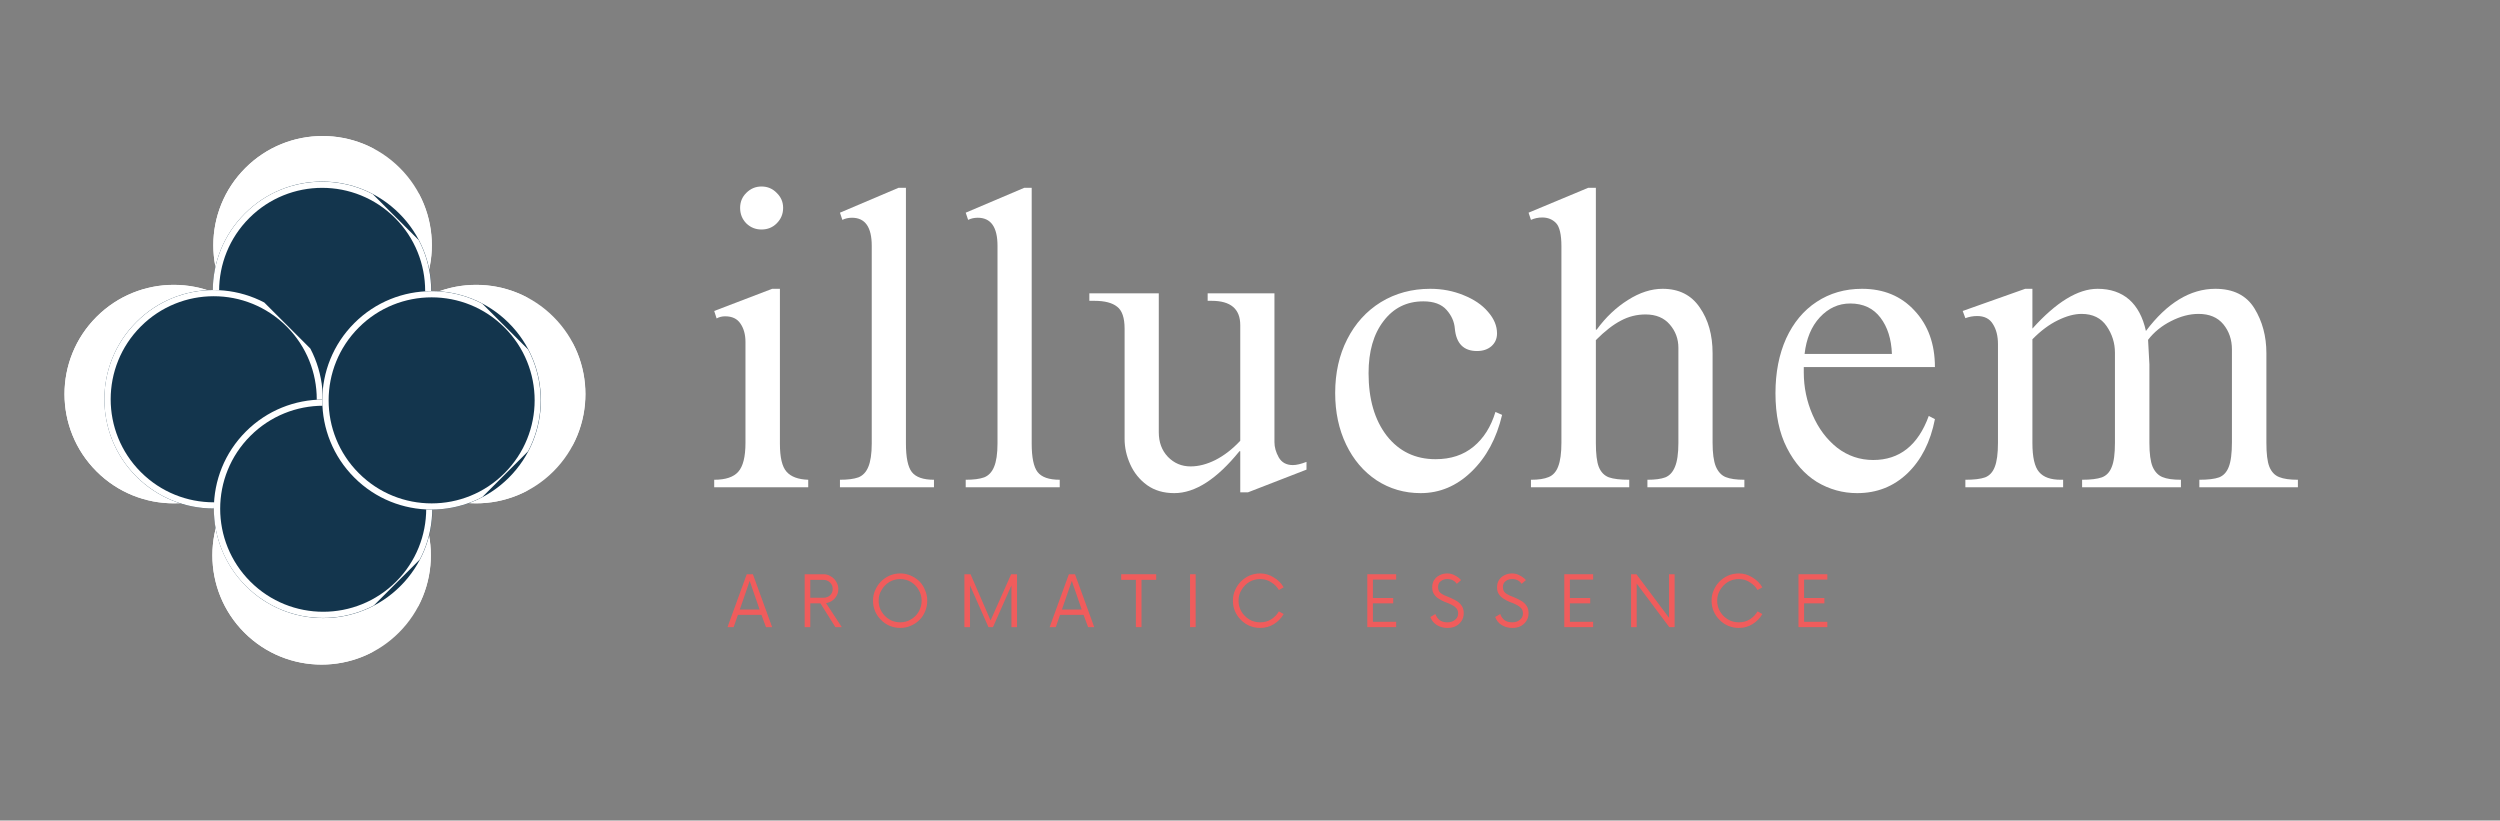 <svg xmlns="http://www.w3.org/2000/svg" xmlns:xlink="http://www.w3.org/1999/xlink" width="195" zoomAndPan="magnify" viewBox="0 0 146.25 48" height="64" preserveAspectRatio="xMidYMid meet" version="1.0"><rect x="0" y="0" width="146.25" height="48" fill="#808080" stroke="none"/><defs><filter x="0%" y="0%" width="100%" height="100%" id="302d0d2789"><feColorMatrix values="0 0 0 0 1 0 0 0 0 1 0 0 0 0 1 0 0 0 1 0" color-interpolation-filters="sRGB"/></filter><g/><mask id="1905dee19b"><g filter="url(#302d0d2789)"><rect x="-14.625" width="175.5" fill="#000000" y="-4.8" height="57.6" fill-opacity="0.88"/></g></mask><clipPath id="5be1e379b0"><path d="M 0.684 4 L 1 4 L 1 5 L 0.684 5 Z M 0.684 4 " clip-rule="nonzero"/></clipPath><clipPath id="9cb9145024"><rect x="0" width="71" y="0" height="7"/></clipPath><clipPath id="1600f4d25c"><path d="M 12 26 L 26 26 L 26 39 L 12 39 Z M 12 26 " clip-rule="nonzero"/></clipPath><clipPath id="9636d93908"><path d="M 9.777 32.484 L 18.816 23.445 L 27.859 32.484 L 18.816 41.527 Z M 9.777 32.484 " clip-rule="nonzero"/></clipPath><clipPath id="dd8f9bc066"><path d="M 14.297 27.965 C 11.801 30.461 11.801 34.512 14.297 37.008 C 16.793 39.504 20.84 39.504 23.336 37.008 C 25.832 34.512 25.832 30.461 23.336 27.965 C 20.84 25.469 16.793 25.469 14.297 27.965 Z M 14.297 27.965 " clip-rule="nonzero"/></clipPath><clipPath id="cc24ec8503"><path d="M 12 26 L 26 26 L 26 39 L 12 39 Z M 12 26 " clip-rule="nonzero"/></clipPath><clipPath id="1499498c2a"><path d="M 9.777 32.484 L 18.609 23.656 L 27.441 32.484 L 18.609 41.316 Z M 9.777 32.484 " clip-rule="nonzero"/></clipPath><clipPath id="4658868bfe"><path d="M 9.777 32.484 L 18.812 23.453 L 27.848 32.484 L 18.812 41.52 Z M 9.777 32.484 " clip-rule="nonzero"/></clipPath><clipPath id="9558022bc1"><path d="M 14.293 27.969 C 11.801 30.465 11.801 34.508 14.293 37.004 C 16.789 39.5 20.832 39.5 23.328 37.004 C 25.824 34.508 25.824 30.465 23.328 27.969 C 20.832 25.473 16.789 25.473 14.293 27.969 Z M 14.293 27.969 " clip-rule="nonzero"/></clipPath><clipPath id="6876845bd7"><path d="M 3 16 L 17 16 L 17 30 L 3 30 Z M 3 16 " clip-rule="nonzero"/></clipPath><clipPath id="024049e20f"><path d="M 1.125 23.055 L 10.168 14.016 L 19.207 23.055 L 10.168 32.098 Z M 1.125 23.055 " clip-rule="nonzero"/></clipPath><clipPath id="f0a712e727"><path d="M 5.648 18.535 C 3.152 21.031 3.152 25.078 5.648 27.574 C 8.145 30.07 12.191 30.07 14.688 27.574 C 17.184 25.078 17.184 21.031 14.688 18.535 C 12.191 16.039 8.145 16.039 5.648 18.535 Z M 5.648 18.535 " clip-rule="nonzero"/></clipPath><clipPath id="d317749089"><path d="M 3 16 L 17 16 L 17 30 L 3 30 Z M 3 16 " clip-rule="nonzero"/></clipPath><clipPath id="ea217bb93b"><path d="M 1.125 23.055 L 9.957 14.223 L 18.789 23.055 L 9.957 31.887 Z M 1.125 23.055 " clip-rule="nonzero"/></clipPath><clipPath id="0bf1cd9fa3"><path d="M 1.125 23.055 L 10.16 14.02 L 19.195 23.055 L 10.16 32.09 Z M 1.125 23.055 " clip-rule="nonzero"/></clipPath><clipPath id="6667d64431"><path d="M 5.645 18.539 C 3.148 21.031 3.148 25.078 5.645 27.574 C 8.141 30.066 12.184 30.066 14.68 27.574 C 17.172 25.078 17.172 21.031 14.68 18.539 C 12.184 16.043 8.141 16.043 5.645 18.539 Z M 5.645 18.539 " clip-rule="nonzero"/></clipPath><clipPath id="39396cf735"><path d="M 21 16 L 35 16 L 35 30 L 21 30 Z M 21 16 " clip-rule="nonzero"/></clipPath><clipPath id="890403475b"><path d="M 18.816 23.055 L 27.859 14.016 L 36.898 23.055 L 27.859 32.098 Z M 18.816 23.055 " clip-rule="nonzero"/></clipPath><clipPath id="ff32d62138"><path d="M 23.336 18.535 C 20.84 21.031 20.84 25.078 23.336 27.574 C 25.832 30.07 29.883 30.07 32.379 27.574 C 34.875 25.078 34.875 21.031 32.379 18.535 C 29.883 16.039 25.832 16.039 23.336 18.535 Z M 23.336 18.535 " clip-rule="nonzero"/></clipPath><clipPath id="da11a36c2e"><path d="M 21 16 L 35 16 L 35 30 L 21 30 Z M 21 16 " clip-rule="nonzero"/></clipPath><clipPath id="4eae9576b7"><path d="M 18.816 23.055 L 27.648 14.223 L 36.48 23.055 L 27.648 31.887 Z M 18.816 23.055 " clip-rule="nonzero"/></clipPath><clipPath id="b569850e52"><path d="M 18.816 23.055 L 27.852 14.02 L 36.887 23.055 L 27.852 32.09 Z M 18.816 23.055 " clip-rule="nonzero"/></clipPath><clipPath id="c7498576be"><path d="M 23.336 18.539 C 20.84 21.031 20.84 25.078 23.336 27.574 C 25.828 30.066 29.875 30.066 32.367 27.574 C 34.863 25.078 34.863 21.031 32.367 18.539 C 29.875 16.043 25.828 16.043 23.336 18.539 Z M 23.336 18.539 " clip-rule="nonzero"/></clipPath><clipPath id="471dbf8bbc"><path d="M 12 7 L 26 7 L 26 21 L 12 21 Z M 12 7 " clip-rule="nonzero"/></clipPath><clipPath id="f6621984bd"><path d="M 9.832 14.348 L 18.875 5.309 L 27.914 14.348 L 18.875 23.391 Z M 9.832 14.348 " clip-rule="nonzero"/></clipPath><clipPath id="56de5faf4d"><path d="M 14.355 9.828 C 11.855 12.324 11.855 16.371 14.355 18.867 C 16.852 21.363 20.898 21.363 23.395 18.867 C 25.891 16.371 25.891 12.324 23.395 9.828 C 20.898 7.332 16.852 7.332 14.355 9.828 Z M 14.355 9.828 " clip-rule="nonzero"/></clipPath><clipPath id="841ee8135c"><path d="M 12 7 L 26 7 L 26 21 L 12 21 Z M 12 7 " clip-rule="nonzero"/></clipPath><clipPath id="57362aa8df"><path d="M 9.832 14.348 L 18.664 5.516 L 27.496 14.348 L 18.664 23.18 Z M 9.832 14.348 " clip-rule="nonzero"/></clipPath><clipPath id="3c4c498d19"><path d="M 9.832 14.348 L 18.867 5.312 L 27.902 14.348 L 18.867 23.383 Z M 9.832 14.348 " clip-rule="nonzero"/></clipPath><clipPath id="496ec11544"><path d="M 14.352 9.832 C 11.855 12.324 11.855 16.371 14.352 18.867 C 16.844 21.359 20.891 21.359 23.387 18.867 C 25.879 16.371 25.879 12.324 23.387 9.832 C 20.891 7.336 16.844 7.336 14.352 9.832 Z M 14.352 9.832 " clip-rule="nonzero"/></clipPath><clipPath id="a7e10c9b6f"><path d="M 12 10 L 26 10 L 26 24 L 12 24 Z M 12 10 " clip-rule="nonzero"/></clipPath><clipPath id="0325090160"><path d="M 9.801 17.016 L 18.844 7.973 L 27.883 17.016 L 18.844 26.055 Z M 9.801 17.016 " clip-rule="nonzero"/></clipPath><clipPath id="5bac05a71a"><path d="M 14.32 12.496 C 11.824 14.992 11.824 19.039 14.32 21.535 C 16.82 24.031 20.867 24.031 23.363 21.535 C 25.859 19.039 25.859 14.992 23.363 12.496 C 20.867 9.996 16.82 9.996 14.32 12.496 Z M 14.32 12.496 " clip-rule="nonzero"/></clipPath><clipPath id="cd54c9ed77"><path d="M 12 10 L 26 10 L 26 24 L 12 24 Z M 12 10 " clip-rule="nonzero"/></clipPath><clipPath id="030caa5018"><path d="M 9.801 17.016 L 18.633 8.184 L 27.465 17.016 L 18.633 25.848 Z M 9.801 17.016 " clip-rule="nonzero"/></clipPath><clipPath id="5e17c04d48"><path d="M 9.801 17.016 L 18.836 7.98 L 27.871 17.016 L 18.836 26.051 Z M 9.801 17.016 " clip-rule="nonzero"/></clipPath><clipPath id="f4b4057e06"><path d="M 14.32 12.496 C 11.824 14.992 11.824 19.035 14.32 21.531 C 16.812 24.027 20.859 24.027 23.355 21.531 C 25.848 19.035 25.848 14.992 23.355 12.496 C 20.859 10.004 16.812 10.004 14.32 12.496 Z M 14.32 12.496 " clip-rule="nonzero"/></clipPath><clipPath id="1cbbd42540"><path d="M 6 16 L 19 16 L 19 30 L 6 30 Z M 6 16 " clip-rule="nonzero"/></clipPath><clipPath id="e0b7fc5205"><path d="M 3.461 23.355 L 12.5 14.316 L 21.539 23.355 L 12.5 32.398 Z M 3.461 23.355 " clip-rule="nonzero"/></clipPath><clipPath id="d4be0998ea"><path d="M 7.98 18.836 C 5.484 21.332 5.484 25.383 7.98 27.879 C 10.477 30.375 14.523 30.375 17.02 27.879 C 19.516 25.383 19.516 21.332 17.02 18.836 C 14.523 16.34 10.477 16.34 7.98 18.836 Z M 7.98 18.836 " clip-rule="nonzero"/></clipPath><clipPath id="d0de91c609"><path d="M 6 16 L 19 16 L 19 30 L 6 30 Z M 6 16 " clip-rule="nonzero"/></clipPath><clipPath id="559d4a5f5f"><path d="M 3.461 23.355 L 12.289 14.527 L 21.121 23.355 L 12.289 32.188 Z M 3.461 23.355 " clip-rule="nonzero"/></clipPath><clipPath id="610793daf6"><path d="M 3.461 23.355 L 12.492 14.324 L 21.527 23.355 L 12.492 32.391 Z M 3.461 23.355 " clip-rule="nonzero"/></clipPath><clipPath id="a6bb78ba30"><path d="M 7.977 18.84 C 5.48 21.336 5.48 25.379 7.977 27.875 C 10.473 30.371 14.516 30.371 17.012 27.875 C 19.508 25.379 19.508 21.336 17.012 18.84 C 14.516 16.344 10.473 16.344 7.977 18.84 Z M 7.977 18.84 " clip-rule="nonzero"/></clipPath><clipPath id="f39dd55e10"><path d="M 12 23 L 26 23 L 26 37 L 12 37 Z M 12 23 " clip-rule="nonzero"/></clipPath><clipPath id="5d86c8adab"><path d="M 9.867 29.762 L 18.906 20.723 L 27.945 29.762 L 18.906 38.805 Z M 9.867 29.762 " clip-rule="nonzero"/></clipPath><clipPath id="ddead972cf"><path d="M 14.387 25.242 C 11.891 27.738 11.891 31.785 14.387 34.285 C 16.883 36.781 20.93 36.781 23.426 34.285 C 25.922 31.785 25.922 27.738 23.426 25.242 C 20.93 22.746 16.883 22.746 14.387 25.242 Z M 14.387 25.242 " clip-rule="nonzero"/></clipPath><clipPath id="03e784db75"><path d="M 12 23 L 26 23 L 26 37 L 12 37 Z M 12 23 " clip-rule="nonzero"/></clipPath><clipPath id="5968cc5b4f"><path d="M 9.867 29.762 L 18.695 20.93 L 27.527 29.762 L 18.695 38.594 Z M 9.867 29.762 " clip-rule="nonzero"/></clipPath><clipPath id="542061324a"><path d="M 9.867 29.762 L 18.898 20.73 L 27.934 29.762 L 18.898 38.797 Z M 9.867 29.762 " clip-rule="nonzero"/></clipPath><clipPath id="7b1413e7de"><path d="M 14.383 25.246 C 11.887 27.742 11.887 31.785 14.383 34.281 C 16.879 36.773 20.922 36.773 23.418 34.281 C 25.91 31.785 25.91 27.742 23.418 25.246 C 20.922 22.75 16.879 22.75 14.383 25.246 Z M 14.383 25.246 " clip-rule="nonzero"/></clipPath><clipPath id="81b942d60c"><path d="M 18 17 L 32 17 L 32 30 L 18 30 Z M 18 17 " clip-rule="nonzero"/></clipPath><clipPath id="30e63dc175"><path d="M 16.207 23.422 L 25.25 14.379 L 34.289 23.422 L 25.25 32.461 Z M 16.207 23.422 " clip-rule="nonzero"/></clipPath><clipPath id="b5aa2c0897"><path d="M 20.727 18.902 C 18.23 21.398 18.23 25.445 20.727 27.941 C 23.223 30.438 27.273 30.438 29.77 27.941 C 32.266 25.445 32.266 21.398 29.77 18.902 C 27.273 16.402 23.223 16.402 20.727 18.902 Z M 20.727 18.902 " clip-rule="nonzero"/></clipPath><clipPath id="3355e03944"><path d="M 18 17 L 32 17 L 32 30 L 18 30 Z M 18 17 " clip-rule="nonzero"/></clipPath><clipPath id="b238789a4f"><path d="M 16.207 23.422 L 25.039 14.59 L 33.871 23.422 L 25.039 32.254 Z M 16.207 23.422 " clip-rule="nonzero"/></clipPath><clipPath id="8610167e44"><path d="M 16.207 23.422 L 25.242 14.387 L 34.277 23.422 L 25.242 32.457 Z M 16.207 23.422 " clip-rule="nonzero"/></clipPath><clipPath id="0f4324369b"><path d="M 20.727 18.902 C 18.23 21.398 18.23 25.441 20.727 27.938 C 23.219 30.434 27.266 30.434 29.758 27.938 C 32.254 25.441 32.254 21.398 29.758 18.902 C 27.266 16.41 23.219 16.41 20.727 18.902 Z M 20.727 18.902 " clip-rule="nonzero"/></clipPath></defs><g fill="#ffffff" fill-opacity="1"><g transform="translate(41.219, 28.504)"><g><path d="M 3.328 -17.594 C 3.68 -17.594 3.977 -17.469 4.219 -17.219 C 4.469 -16.977 4.594 -16.688 4.594 -16.344 C 4.594 -15.988 4.469 -15.688 4.219 -15.438 C 3.977 -15.195 3.68 -15.078 3.328 -15.078 C 2.984 -15.078 2.688 -15.195 2.438 -15.438 C 2.195 -15.688 2.078 -15.988 2.078 -16.344 C 2.078 -16.688 2.195 -16.977 2.438 -17.219 C 2.688 -17.469 2.984 -17.594 3.328 -17.594 Z M 4.406 -2.547 C 4.406 -1.742 4.535 -1.195 4.797 -0.906 C 5.055 -0.613 5.477 -0.457 6.062 -0.438 L 6.062 0 L 0.562 0 L 0.562 -0.438 C 1.227 -0.438 1.695 -0.594 1.969 -0.906 C 2.25 -1.219 2.391 -1.781 2.391 -2.594 L 2.391 -8.5 C 2.391 -8.938 2.289 -9.297 2.094 -9.578 C 1.906 -9.859 1.609 -10 1.203 -10 C 1.016 -10 0.848 -9.957 0.703 -9.875 L 0.562 -10.312 L 3.953 -11.609 L 4.406 -11.609 Z M 4.406 -2.547 "/></g></g></g><g fill="#ffffff" fill-opacity="1"><g transform="translate(48.575, 28.504)"><g><path d="M 4.422 -17.516 L 4.422 -2.562 C 4.422 -1.75 4.535 -1.191 4.766 -0.891 C 5.004 -0.586 5.438 -0.438 6.062 -0.438 L 6.062 0 L 0.562 0 L 0.562 -0.438 C 1.02 -0.438 1.379 -0.484 1.641 -0.578 C 1.898 -0.68 2.094 -0.883 2.219 -1.188 C 2.352 -1.5 2.422 -1.957 2.422 -2.562 L 2.422 -14.125 C 2.422 -15.219 2.035 -15.766 1.266 -15.766 C 1.055 -15.766 0.867 -15.723 0.703 -15.641 L 0.562 -16.062 L 3.984 -17.516 Z M 4.422 -17.516 "/></g></g></g><g fill="#ffffff" fill-opacity="1"><g transform="translate(55.932, 28.504)"><g><path d="M 4.422 -17.516 L 4.422 -2.562 C 4.422 -1.75 4.535 -1.191 4.766 -0.891 C 5.004 -0.586 5.438 -0.438 6.062 -0.438 L 6.062 0 L 0.562 0 L 0.562 -0.438 C 1.02 -0.438 1.379 -0.484 1.641 -0.578 C 1.898 -0.68 2.094 -0.883 2.219 -1.188 C 2.352 -1.5 2.422 -1.957 2.422 -2.562 L 2.422 -14.125 C 2.422 -15.219 2.035 -15.766 1.266 -15.766 C 1.055 -15.766 0.867 -15.723 0.703 -15.641 L 0.562 -16.062 L 3.984 -17.516 Z M 4.422 -17.516 "/></g></g></g><g fill="#ffffff" fill-opacity="1"><g transform="translate(63.289, 28.504)"><g><path d="M 4.5 -3.219 C 4.5 -2.633 4.676 -2.156 5.031 -1.781 C 5.395 -1.406 5.836 -1.219 6.359 -1.219 C 6.828 -1.219 7.312 -1.344 7.812 -1.594 C 8.32 -1.852 8.805 -2.227 9.266 -2.719 L 9.266 -9.484 C 9.266 -10.43 8.707 -10.906 7.594 -10.906 L 7.359 -10.906 L 7.359 -11.344 L 11.266 -11.344 L 11.266 -2.641 C 11.266 -2.348 11.348 -2.051 11.516 -1.75 C 11.691 -1.445 11.969 -1.297 12.344 -1.297 C 12.551 -1.297 12.816 -1.359 13.141 -1.484 L 13.141 -1.031 L 9.719 0.297 L 9.266 0.297 L 9.266 -2.109 L 9.219 -2.109 C 7.895 -0.473 6.625 0.344 5.406 0.344 C 4.781 0.344 4.25 0.188 3.812 -0.125 C 3.375 -0.445 3.047 -0.852 2.828 -1.344 C 2.609 -1.832 2.5 -2.328 2.5 -2.828 L 2.5 -9.281 C 2.5 -9.914 2.352 -10.344 2.062 -10.562 C 1.781 -10.789 1.336 -10.906 0.734 -10.906 L 0.438 -10.906 L 0.438 -11.344 L 4.5 -11.344 Z M 4.5 -3.219 "/></g></g></g><g fill="#ffffff" fill-opacity="1"><g transform="translate(77.514, 28.504)"><g><path d="M 6.156 -11.609 C 6.852 -11.609 7.504 -11.484 8.109 -11.234 C 8.711 -10.992 9.188 -10.672 9.531 -10.266 C 9.883 -9.867 10.062 -9.445 10.062 -9 C 10.062 -8.695 9.953 -8.445 9.734 -8.25 C 9.516 -8.062 9.234 -7.969 8.891 -7.969 C 8.109 -7.969 7.676 -8.406 7.594 -9.281 C 7.562 -9.688 7.398 -10.051 7.109 -10.375 C 6.816 -10.707 6.363 -10.875 5.75 -10.875 C 4.781 -10.875 4.004 -10.488 3.422 -9.719 C 2.836 -8.957 2.547 -7.941 2.547 -6.672 C 2.547 -5.16 2.898 -3.941 3.609 -3.016 C 4.328 -2.098 5.281 -1.641 6.469 -1.641 C 7.352 -1.641 8.094 -1.883 8.688 -2.375 C 9.281 -2.863 9.707 -3.539 9.969 -4.406 L 10.359 -4.234 C 10.035 -2.859 9.438 -1.75 8.562 -0.906 C 7.695 -0.07 6.707 0.344 5.594 0.344 C 4.645 0.344 3.785 0.094 3.016 -0.406 C 2.254 -0.914 1.66 -1.613 1.234 -2.5 C 0.805 -3.395 0.594 -4.398 0.594 -5.516 C 0.594 -6.691 0.828 -7.738 1.297 -8.656 C 1.766 -9.582 2.422 -10.305 3.266 -10.828 C 4.117 -11.348 5.082 -11.609 6.156 -11.609 Z M 6.156 -11.609 "/></g></g></g><g fill="#ffffff" fill-opacity="1"><g transform="translate(88.952, 28.504)"><g><path d="M 4.406 -9.219 L 4.453 -9.219 C 4.984 -9.945 5.594 -10.523 6.281 -10.953 C 6.969 -11.391 7.645 -11.609 8.312 -11.609 C 9.27 -11.609 9.992 -11.242 10.484 -10.516 C 10.984 -9.797 11.234 -8.906 11.234 -7.844 L 11.234 -2.609 C 11.234 -1.992 11.297 -1.531 11.422 -1.219 C 11.555 -0.906 11.75 -0.695 12 -0.594 C 12.258 -0.488 12.625 -0.438 13.094 -0.438 L 13.094 0 L 7.422 0 L 7.422 -0.438 C 7.867 -0.438 8.219 -0.484 8.469 -0.578 C 8.719 -0.68 8.906 -0.883 9.031 -1.188 C 9.164 -1.5 9.234 -1.969 9.234 -2.594 L 9.234 -8.156 C 9.234 -8.676 9.066 -9.129 8.734 -9.516 C 8.398 -9.91 7.926 -10.109 7.312 -10.109 C 6.801 -10.109 6.32 -9.988 5.875 -9.75 C 5.426 -9.52 4.938 -9.141 4.406 -8.609 L 4.406 -2.594 C 4.406 -1.957 4.461 -1.488 4.578 -1.188 C 4.703 -0.883 4.898 -0.68 5.172 -0.578 C 5.441 -0.484 5.836 -0.438 6.359 -0.438 L 6.359 0 L 0.609 0 L 0.609 -0.438 C 1.047 -0.438 1.391 -0.488 1.641 -0.594 C 1.898 -0.695 2.086 -0.906 2.203 -1.219 C 2.328 -1.539 2.391 -2.004 2.391 -2.609 L 2.391 -14.094 C 2.391 -14.781 2.285 -15.234 2.078 -15.453 C 1.867 -15.672 1.598 -15.781 1.266 -15.781 C 1.035 -15.781 0.816 -15.734 0.609 -15.641 L 0.469 -16.062 L 3.953 -17.516 L 4.406 -17.516 Z M 4.406 -9.219 "/></g></g></g><g fill="#ffffff" fill-opacity="1"><g transform="translate(103.177, 28.504)"><g><path d="M 5.75 -11.609 C 7.02 -11.609 8.047 -11.18 8.828 -10.328 C 9.617 -9.484 10.016 -8.383 10.016 -7.031 L 2.344 -7.031 L 2.344 -6.719 C 2.344 -5.852 2.516 -5.023 2.859 -4.234 C 3.203 -3.441 3.68 -2.801 4.297 -2.312 C 4.922 -1.832 5.625 -1.594 6.406 -1.594 C 7.945 -1.594 9.031 -2.453 9.656 -4.172 L 10.016 -3.984 C 9.754 -2.648 9.219 -1.594 8.406 -0.812 C 7.594 -0.039 6.613 0.344 5.469 0.344 C 4.625 0.344 3.836 0.125 3.109 -0.312 C 2.391 -0.758 1.805 -1.422 1.359 -2.297 C 0.91 -3.172 0.688 -4.238 0.688 -5.5 C 0.688 -6.707 0.895 -7.773 1.312 -8.703 C 1.738 -9.629 2.332 -10.344 3.094 -10.844 C 3.863 -11.352 4.75 -11.609 5.75 -11.609 Z M 5.062 -10.75 C 4.375 -10.75 3.781 -10.477 3.281 -9.938 C 2.789 -9.406 2.492 -8.691 2.391 -7.797 L 7.5 -7.797 C 7.469 -8.672 7.242 -9.379 6.828 -9.922 C 6.41 -10.473 5.82 -10.75 5.062 -10.75 Z M 5.062 -10.75 "/></g></g></g><g fill="#ffffff" fill-opacity="1"><g transform="translate(114.615, 28.504)"><g><path d="M 4.281 -11.609 L 4.281 -9.281 C 5.676 -10.832 6.945 -11.609 8.094 -11.609 C 8.844 -11.609 9.457 -11.398 9.938 -10.984 C 10.414 -10.566 10.742 -9.953 10.922 -9.141 C 12.16 -10.785 13.516 -11.609 14.984 -11.609 C 16.035 -11.609 16.797 -11.227 17.266 -10.469 C 17.734 -9.707 17.969 -8.832 17.969 -7.844 L 17.969 -2.594 C 17.969 -1.969 18.023 -1.504 18.141 -1.203 C 18.266 -0.898 18.457 -0.695 18.719 -0.594 C 18.977 -0.488 19.344 -0.438 19.812 -0.438 L 19.812 0 L 14.047 0 L 14.047 -0.438 C 14.555 -0.438 14.941 -0.484 15.203 -0.578 C 15.461 -0.68 15.648 -0.883 15.766 -1.188 C 15.891 -1.5 15.953 -1.984 15.953 -2.641 L 15.953 -8.062 C 15.953 -8.633 15.785 -9.125 15.453 -9.531 C 15.117 -9.938 14.633 -10.141 14 -10.141 C 13.477 -10.141 12.941 -10 12.391 -9.719 C 11.848 -9.445 11.398 -9.082 11.047 -8.625 L 11.125 -7.188 L 11.125 -2.594 C 11.125 -1.969 11.188 -1.504 11.312 -1.203 C 11.445 -0.898 11.641 -0.695 11.891 -0.594 C 12.141 -0.488 12.5 -0.438 12.969 -0.438 L 12.969 0 L 7.188 0 L 7.188 -0.438 C 7.688 -0.438 8.07 -0.484 8.344 -0.578 C 8.613 -0.68 8.805 -0.883 8.922 -1.188 C 9.047 -1.488 9.109 -1.957 9.109 -2.594 L 9.109 -7.875 C 9.109 -8.438 8.945 -8.953 8.625 -9.422 C 8.301 -9.898 7.812 -10.141 7.156 -10.141 C 6.738 -10.141 6.273 -10.016 5.766 -9.766 C 5.266 -9.523 4.77 -9.156 4.281 -8.656 L 4.281 -2.594 C 4.281 -1.758 4.41 -1.191 4.672 -0.891 C 4.93 -0.586 5.352 -0.438 5.938 -0.438 L 6.078 -0.438 L 6.078 0 L 0.359 0 L 0.359 -0.438 C 0.867 -0.438 1.254 -0.484 1.516 -0.578 C 1.773 -0.68 1.961 -0.883 2.078 -1.188 C 2.203 -1.5 2.266 -1.969 2.266 -2.594 L 2.266 -8.375 C 2.266 -8.852 2.164 -9.242 1.969 -9.547 C 1.781 -9.859 1.473 -10.016 1.047 -10.016 C 0.805 -10.016 0.578 -9.973 0.359 -9.891 L 0.203 -10.312 L 3.859 -11.609 Z M 4.281 -11.609 "/></g></g></g><g mask="url(#1905dee19b)"><g transform="matrix(1, 0, 0, 1, 39, 32)"><g clip-path="url(#9cb9145024)"><g clip-path="url(#5be1e379b0)"><g fill="#ff5757" fill-opacity="1"><g transform="translate(0.777, 4.687)"><g/></g></g></g><g fill="#ff5757" fill-opacity="1"><g transform="translate(3.56, 4.687)"><g><path d="M 2.25 0 L 1.984 -0.719 L 0.609 -0.719 L 0.359 0 L 0 0 L 1.125 -3.094 L 1.484 -3.094 L 2.609 0 Z M 0.719 -1.031 L 1.875 -1.031 L 1.297 -2.703 Z M 0.719 -1.031 "/></g></g></g><g fill="#ff5757" fill-opacity="1"><g transform="translate(7.698, 4.687)"><g><path d="M 1.625 -1.406 L 2.547 0 L 2.172 0 L 1.297 -1.391 L 0.703 -1.391 L 0.703 0 L 0.375 0 L 0.375 -3.094 L 1.484 -3.094 C 1.641 -3.094 1.781 -3.051 1.906 -2.969 C 2.039 -2.895 2.145 -2.789 2.219 -2.656 C 2.301 -2.531 2.344 -2.391 2.344 -2.234 C 2.344 -2.086 2.312 -1.957 2.25 -1.844 C 2.188 -1.727 2.098 -1.629 1.984 -1.547 C 1.879 -1.473 1.758 -1.426 1.625 -1.406 Z M 0.703 -1.719 L 1.469 -1.719 C 1.625 -1.719 1.754 -1.766 1.859 -1.859 C 1.961 -1.953 2.016 -2.078 2.016 -2.234 C 2.016 -2.391 1.961 -2.516 1.859 -2.609 C 1.754 -2.711 1.625 -2.766 1.469 -2.766 L 0.703 -2.766 Z M 0.703 -1.719 "/></g></g></g><g fill="#ff5757" fill-opacity="1"><g transform="translate(11.822, 4.687)"><g><path d="M 1.844 0.047 C 1.625 0.047 1.414 0.004 1.219 -0.078 C 1.031 -0.16 0.863 -0.273 0.719 -0.422 C 0.57 -0.566 0.457 -0.734 0.375 -0.922 C 0.289 -1.117 0.25 -1.328 0.25 -1.547 C 0.25 -1.766 0.289 -1.969 0.375 -2.156 C 0.457 -2.352 0.57 -2.523 0.719 -2.672 C 0.863 -2.816 1.031 -2.93 1.219 -3.016 C 1.414 -3.098 1.625 -3.141 1.844 -3.141 C 2.062 -3.141 2.266 -3.098 2.453 -3.016 C 2.648 -2.93 2.82 -2.816 2.969 -2.672 C 3.113 -2.523 3.223 -2.352 3.297 -2.156 C 3.379 -1.969 3.422 -1.766 3.422 -1.547 C 3.422 -1.328 3.379 -1.117 3.297 -0.922 C 3.223 -0.734 3.113 -0.566 2.969 -0.422 C 2.82 -0.273 2.648 -0.16 2.453 -0.078 C 2.266 0.004 2.062 0.047 1.844 0.047 Z M 1.844 -0.281 C 2.07 -0.281 2.281 -0.336 2.469 -0.453 C 2.664 -0.566 2.816 -0.719 2.922 -0.906 C 3.035 -1.102 3.094 -1.316 3.094 -1.547 C 3.094 -1.773 3.035 -1.984 2.922 -2.172 C 2.816 -2.367 2.664 -2.523 2.469 -2.641 C 2.281 -2.754 2.07 -2.812 1.844 -2.812 C 1.613 -2.812 1.398 -2.754 1.203 -2.641 C 1.016 -2.523 0.863 -2.367 0.75 -2.172 C 0.633 -1.984 0.578 -1.773 0.578 -1.547 C 0.578 -1.316 0.633 -1.102 0.75 -0.906 C 0.863 -0.719 1.016 -0.566 1.203 -0.453 C 1.398 -0.336 1.613 -0.281 1.844 -0.281 Z M 1.844 -0.281 "/></g></g></g><g fill="#ff5757" fill-opacity="1"><g transform="translate(17.043, 4.687)"><g><path d="M 3.109 -3.094 L 3.453 -3.094 L 3.453 0 L 3.125 0 L 3.125 -2.438 L 2.047 0 L 1.781 0 L 0.703 -2.438 L 0.703 0 L 0.375 0 L 0.375 -3.094 L 0.734 -3.094 L 1.906 -0.391 Z M 3.109 -3.094 "/></g></g></g><g fill="#ff5757" fill-opacity="1"><g transform="translate(22.404, 4.687)"><g><path d="M 2.25 0 L 1.984 -0.719 L 0.609 -0.719 L 0.359 0 L 0 0 L 1.125 -3.094 L 1.484 -3.094 L 2.609 0 Z M 0.719 -1.031 L 1.875 -1.031 L 1.297 -2.703 Z M 0.719 -1.031 "/></g></g></g><g fill="#ff5757" fill-opacity="1"><g transform="translate(26.543, 4.687)"><g><path d="M 2.094 -3.094 L 2.094 -2.766 L 1.234 -2.766 L 1.234 0 L 0.906 0 L 0.906 -2.766 L 0.047 -2.766 L 0.047 -3.094 Z M 2.094 -3.094 "/></g></g></g><g fill="#ff5757" fill-opacity="1"><g transform="translate(30.212, 4.687)"><g><path d="M 0.406 0 L 0.406 -3.094 L 0.734 -3.094 L 0.734 0 Z M 0.406 0 "/></g></g></g><g fill="#ff5757" fill-opacity="1"><g transform="translate(32.876, 4.687)"><g><path d="M 1.844 0.047 C 1.625 0.047 1.414 0.004 1.219 -0.078 C 1.031 -0.16 0.863 -0.273 0.719 -0.422 C 0.57 -0.566 0.457 -0.734 0.375 -0.922 C 0.289 -1.117 0.25 -1.328 0.25 -1.547 C 0.25 -1.766 0.289 -1.969 0.375 -2.156 C 0.457 -2.352 0.57 -2.523 0.719 -2.672 C 0.863 -2.816 1.031 -2.93 1.219 -3.016 C 1.414 -3.098 1.625 -3.141 1.844 -3.141 C 2.133 -3.141 2.398 -3.062 2.641 -2.906 C 2.891 -2.758 3.082 -2.566 3.219 -2.328 L 2.938 -2.172 C 2.832 -2.359 2.68 -2.508 2.484 -2.625 C 2.297 -2.75 2.082 -2.812 1.844 -2.812 C 1.613 -2.812 1.398 -2.754 1.203 -2.641 C 1.016 -2.523 0.863 -2.367 0.75 -2.172 C 0.633 -1.984 0.578 -1.773 0.578 -1.547 C 0.578 -1.316 0.633 -1.102 0.75 -0.906 C 0.863 -0.719 1.016 -0.566 1.203 -0.453 C 1.398 -0.336 1.613 -0.281 1.844 -0.281 C 2.082 -0.281 2.297 -0.336 2.484 -0.453 C 2.68 -0.578 2.832 -0.734 2.938 -0.922 L 3.219 -0.766 C 3.082 -0.523 2.891 -0.328 2.641 -0.172 C 2.398 -0.023 2.133 0.047 1.844 0.047 Z M 1.844 0.047 "/></g></g></g><g fill="#ff5757" fill-opacity="1"><g transform="translate(37.804, 4.687)"><g/></g></g><g fill="#ff5757" fill-opacity="1"><g transform="translate(40.581, 4.687)"><g><path d="M 2.094 -2.781 L 0.734 -2.781 L 0.734 -1.703 L 1.922 -1.703 L 1.922 -1.391 L 0.734 -1.391 L 0.734 -0.312 L 2.094 -0.312 L 2.094 0 L 0.406 0 L 0.406 -3.094 L 2.094 -3.094 Z M 2.094 -2.781 "/></g></g></g><g fill="#ff5757" fill-opacity="1"><g transform="translate(44.519, 4.687)"><g><path d="M 1.156 0.047 C 0.926 0.047 0.719 -0.008 0.531 -0.125 C 0.352 -0.238 0.227 -0.395 0.156 -0.594 L 0.453 -0.766 C 0.504 -0.617 0.586 -0.5 0.703 -0.406 C 0.828 -0.32 0.977 -0.281 1.156 -0.281 C 1.332 -0.281 1.477 -0.328 1.594 -0.422 C 1.719 -0.516 1.781 -0.641 1.781 -0.797 C 1.781 -0.93 1.742 -1.035 1.672 -1.109 C 1.598 -1.191 1.504 -1.258 1.391 -1.312 C 1.273 -1.375 1.148 -1.426 1.016 -1.469 C 0.891 -1.52 0.77 -1.582 0.656 -1.656 C 0.539 -1.727 0.445 -1.816 0.375 -1.922 C 0.301 -2.023 0.266 -2.16 0.266 -2.328 C 0.266 -2.492 0.301 -2.633 0.375 -2.75 C 0.457 -2.875 0.562 -2.969 0.688 -3.031 C 0.82 -3.102 0.973 -3.141 1.141 -3.141 C 1.316 -3.141 1.473 -3.098 1.609 -3.016 C 1.754 -2.941 1.867 -2.852 1.953 -2.75 L 1.703 -2.531 C 1.578 -2.719 1.391 -2.812 1.141 -2.812 C 0.992 -2.812 0.867 -2.77 0.766 -2.688 C 0.66 -2.613 0.609 -2.5 0.609 -2.344 C 0.609 -2.219 0.641 -2.117 0.703 -2.047 C 0.773 -1.973 0.867 -1.91 0.984 -1.859 C 1.109 -1.805 1.234 -1.754 1.359 -1.703 C 1.484 -1.648 1.602 -1.586 1.719 -1.516 C 1.832 -1.441 1.926 -1.348 2 -1.234 C 2.07 -1.129 2.109 -0.988 2.109 -0.812 C 2.109 -0.633 2.062 -0.477 1.969 -0.344 C 1.883 -0.219 1.77 -0.117 1.625 -0.047 C 1.488 0.016 1.332 0.047 1.156 0.047 Z M 1.156 0.047 "/></g></g></g><g fill="#ff5757" fill-opacity="1"><g transform="translate(48.312, 4.687)"><g><path d="M 1.156 0.047 C 0.926 0.047 0.719 -0.008 0.531 -0.125 C 0.352 -0.238 0.227 -0.395 0.156 -0.594 L 0.453 -0.766 C 0.504 -0.617 0.586 -0.5 0.703 -0.406 C 0.828 -0.32 0.977 -0.281 1.156 -0.281 C 1.332 -0.281 1.477 -0.328 1.594 -0.422 C 1.719 -0.516 1.781 -0.641 1.781 -0.797 C 1.781 -0.93 1.742 -1.035 1.672 -1.109 C 1.598 -1.191 1.504 -1.258 1.391 -1.312 C 1.273 -1.375 1.148 -1.426 1.016 -1.469 C 0.891 -1.52 0.77 -1.582 0.656 -1.656 C 0.539 -1.727 0.445 -1.816 0.375 -1.922 C 0.301 -2.023 0.266 -2.16 0.266 -2.328 C 0.266 -2.492 0.301 -2.633 0.375 -2.75 C 0.457 -2.875 0.562 -2.969 0.688 -3.031 C 0.82 -3.102 0.973 -3.141 1.141 -3.141 C 1.316 -3.141 1.473 -3.098 1.609 -3.016 C 1.754 -2.941 1.867 -2.852 1.953 -2.75 L 1.703 -2.531 C 1.578 -2.719 1.391 -2.812 1.141 -2.812 C 0.992 -2.812 0.867 -2.77 0.766 -2.688 C 0.66 -2.613 0.609 -2.5 0.609 -2.344 C 0.609 -2.219 0.641 -2.117 0.703 -2.047 C 0.773 -1.973 0.867 -1.91 0.984 -1.859 C 1.109 -1.805 1.234 -1.754 1.359 -1.703 C 1.484 -1.648 1.602 -1.586 1.719 -1.516 C 1.832 -1.441 1.926 -1.348 2 -1.234 C 2.07 -1.129 2.109 -0.988 2.109 -0.812 C 2.109 -0.633 2.062 -0.477 1.969 -0.344 C 1.883 -0.219 1.77 -0.117 1.625 -0.047 C 1.488 0.016 1.332 0.047 1.156 0.047 Z M 1.156 0.047 "/></g></g></g><g fill="#ff5757" fill-opacity="1"><g transform="translate(52.105, 4.687)"><g><path d="M 2.094 -2.781 L 0.734 -2.781 L 0.734 -1.703 L 1.922 -1.703 L 1.922 -1.391 L 0.734 -1.391 L 0.734 -0.312 L 2.094 -0.312 L 2.094 0 L 0.406 0 L 0.406 -3.094 L 2.094 -3.094 Z M 2.094 -2.781 "/></g></g></g><g fill="#ff5757" fill-opacity="1"><g transform="translate(56.043, 4.687)"><g><path d="M 2.594 -3.094 L 2.922 -3.094 L 2.922 0 L 2.609 0 L 0.703 -2.547 L 0.703 0 L 0.375 0 L 0.375 -3.094 L 0.688 -3.094 L 2.594 -0.547 Z M 2.594 -3.094 "/></g></g></g><g fill="#ff5757" fill-opacity="1"><g transform="translate(60.877, 4.687)"><g><path d="M 1.844 0.047 C 1.625 0.047 1.414 0.004 1.219 -0.078 C 1.031 -0.16 0.863 -0.273 0.719 -0.422 C 0.57 -0.566 0.457 -0.734 0.375 -0.922 C 0.289 -1.117 0.25 -1.328 0.25 -1.547 C 0.25 -1.766 0.289 -1.969 0.375 -2.156 C 0.457 -2.352 0.57 -2.523 0.719 -2.672 C 0.863 -2.816 1.031 -2.93 1.219 -3.016 C 1.414 -3.098 1.625 -3.141 1.844 -3.141 C 2.133 -3.141 2.398 -3.062 2.641 -2.906 C 2.891 -2.758 3.082 -2.566 3.219 -2.328 L 2.938 -2.172 C 2.832 -2.359 2.68 -2.508 2.484 -2.625 C 2.297 -2.75 2.082 -2.812 1.844 -2.812 C 1.613 -2.812 1.398 -2.754 1.203 -2.641 C 1.016 -2.523 0.863 -2.367 0.75 -2.172 C 0.633 -1.984 0.578 -1.773 0.578 -1.547 C 0.578 -1.316 0.633 -1.102 0.75 -0.906 C 0.863 -0.719 1.016 -0.566 1.203 -0.453 C 1.398 -0.336 1.613 -0.281 1.844 -0.281 C 2.082 -0.281 2.297 -0.336 2.484 -0.453 C 2.68 -0.578 2.832 -0.734 2.938 -0.922 L 3.219 -0.766 C 3.082 -0.523 2.891 -0.328 2.641 -0.172 C 2.398 -0.023 2.133 0.047 1.844 0.047 Z M 1.844 0.047 "/></g></g></g><g fill="#ff5757" fill-opacity="1"><g transform="translate(65.805, 4.687)"><g><path d="M 2.094 -2.781 L 0.734 -2.781 L 0.734 -1.703 L 1.922 -1.703 L 1.922 -1.391 L 0.734 -1.391 L 0.734 -0.312 L 2.094 -0.312 L 2.094 0 L 0.406 0 L 0.406 -3.094 L 2.094 -3.094 Z M 2.094 -2.781 "/></g></g></g></g></g></g><g clip-path="url(#1600f4d25c)"><g clip-path="url(#9636d93908)"><g clip-path="url(#dd8f9bc066)"><path fill="#ffffff" d="M 9.777 32.484 L 18.816 23.445 L 27.859 32.484 L 18.816 41.527 Z M 9.777 32.484 " fill-opacity="1" fill-rule="nonzero"/></g></g></g><g clip-path="url(#cc24ec8503)"><g clip-path="url(#1499498c2a)"><g clip-path="url(#4658868bfe)"><g clip-path="url(#9558022bc1)"><path stroke-linecap="butt" transform="matrix(0.52, -0.52, 0.52, 0.52, 9.777, 32.486)" fill="none" stroke-linejoin="miter" d="M 8.694 -0.001 C 3.893 0.003 0.002 3.894 -0.001 8.695 C -0.001 13.499 3.89 17.391 8.694 17.391 C 13.499 17.391 17.39 13.499 17.39 8.695 C 17.39 3.89 13.499 -0.001 8.694 -0.001 Z M 8.694 -0.001 " stroke="#ffffff" stroke-width="1" stroke-opacity="1" stroke-miterlimit="4"/></g></g></g></g><g clip-path="url(#6876845bd7)"><g clip-path="url(#024049e20f)"><g clip-path="url(#f0a712e727)"><path fill="#ffffff" d="M 1.125 23.055 L 10.168 14.016 L 19.207 23.055 L 10.168 32.098 Z M 1.125 23.055 " fill-opacity="1" fill-rule="nonzero"/></g></g></g><g clip-path="url(#d317749089)"><g clip-path="url(#ea217bb93b)"><g clip-path="url(#0bf1cd9fa3)"><g clip-path="url(#6667d64431)"><path stroke-linecap="butt" transform="matrix(0.52, -0.52, 0.52, 0.52, 1.127, 23.055)" fill="none" stroke-linejoin="miter" d="M 8.695 0.002 C 3.894 -0.002 -0.001 3.893 -0.001 8.697 C 0.003 13.498 3.894 17.39 8.695 17.393 C 13.496 17.39 17.391 13.495 17.391 8.697 C 17.391 3.893 13.499 0.002 8.695 0.002 Z M 8.695 0.002 " stroke="#ffffff" stroke-width="1" stroke-opacity="1" stroke-miterlimit="4"/></g></g></g></g><g clip-path="url(#39396cf735)"><g clip-path="url(#890403475b)"><g clip-path="url(#ff32d62138)"><path fill="#ffffff" d="M 18.816 23.055 L 27.859 14.016 L 36.898 23.055 L 27.859 32.098 Z M 18.816 23.055 " fill-opacity="1" fill-rule="nonzero"/></g></g></g><g clip-path="url(#da11a36c2e)"><g clip-path="url(#4eae9576b7)"><g clip-path="url(#b569850e52)"><g clip-path="url(#c7498576be)"><path stroke-linecap="butt" transform="matrix(0.52, -0.52, 0.52, 0.52, 18.817, 23.055)" fill="none" stroke-linejoin="miter" d="M 8.696 0.002 C 3.895 -0.001 -0 3.894 -0 8.698 C -0 13.496 3.895 17.39 8.692 17.39 C 13.497 17.39 17.392 13.496 17.388 8.695 C 17.392 3.894 13.497 -0.001 8.696 0.002 Z M 8.696 0.002 " stroke="#ffffff" stroke-width="1" stroke-opacity="1" stroke-miterlimit="4"/></g></g></g></g><g clip-path="url(#471dbf8bbc)"><g clip-path="url(#f6621984bd)"><g clip-path="url(#56de5faf4d)"><path fill="#ffffff" d="M 9.832 14.348 L 18.875 5.309 L 27.914 14.348 L 18.875 23.391 Z M 9.832 14.348 " fill-opacity="1" fill-rule="nonzero"/></g></g></g><g clip-path="url(#841ee8135c)"><g clip-path="url(#57362aa8df)"><g clip-path="url(#3c4c498d19)"><g clip-path="url(#496ec11544)"><path stroke-linecap="butt" transform="matrix(0.52, -0.52, 0.52, 0.52, 9.834, 14.348)" fill="none" stroke-linejoin="miter" d="M 8.695 0.002 C 3.894 -0.002 -0.001 3.893 -0.001 8.697 C -0.001 13.495 3.894 17.39 8.695 17.393 C 13.496 17.39 17.391 13.495 17.391 8.697 C 17.391 3.893 13.496 -0.002 8.695 0.002 Z M 8.695 0.002 " stroke="#ffffff" stroke-width="1" stroke-opacity="1" stroke-miterlimit="4"/></g></g></g></g><g clip-path="url(#a7e10c9b6f)"><g clip-path="url(#0325090160)"><g clip-path="url(#5bac05a71a)"><path fill="#13354d" d="M 9.801 17.016 L 18.844 7.973 L 27.883 17.016 L 18.844 26.055 Z M 9.801 17.016 " fill-opacity="1" fill-rule="nonzero"/></g></g></g><g clip-path="url(#cd54c9ed77)"><g clip-path="url(#030caa5018)"><g clip-path="url(#5e17c04d48)"><g clip-path="url(#f4b4057e06)"><path stroke-linecap="butt" transform="matrix(0.52, -0.52, 0.52, 0.52, 9.802, 17.015)" fill="none" stroke-linejoin="miter" d="M 8.698 0 C 3.893 0 0.002 3.891 0.002 8.696 C -0.002 13.497 3.893 17.392 8.698 17.392 C 13.495 17.392 17.39 13.497 17.394 8.696 C 17.39 3.895 13.495 0 8.698 0 Z M 8.698 0 " stroke="#ffffff" stroke-width="1" stroke-opacity="1" stroke-miterlimit="4"/></g></g></g></g><g clip-path="url(#1cbbd42540)"><g clip-path="url(#e0b7fc5205)"><g clip-path="url(#d4be0998ea)"><path fill="#13354d" d="M 3.461 23.355 L 12.5 14.316 L 21.539 23.355 L 12.5 32.398 Z M 3.461 23.355 " fill-opacity="1" fill-rule="nonzero"/></g></g></g><g clip-path="url(#d0de91c609)"><g clip-path="url(#559d4a5f5f)"><g clip-path="url(#610793daf6)"><g clip-path="url(#a6bb78ba30)"><path stroke-linecap="butt" transform="matrix(0.52, -0.52, 0.52, 0.52, 3.459, 23.357)" fill="none" stroke-linejoin="miter" d="M 8.695 0 C 3.891 0 -0 3.891 -0 8.696 C -0 13.501 3.891 17.392 8.695 17.392 C 13.5 17.392 17.391 13.501 17.391 8.696 C 17.391 3.891 13.5 0 8.695 0 Z M 8.695 0 " stroke="#ffffff" stroke-width="1" stroke-opacity="1" stroke-miterlimit="4"/></g></g></g></g><g clip-path="url(#f39dd55e10)"><g clip-path="url(#5d86c8adab)"><g clip-path="url(#ddead972cf)"><path fill="#13354d" d="M 9.867 29.762 L 18.906 20.723 L 27.945 29.762 L 18.906 38.805 Z M 9.867 29.762 " fill-opacity="1" fill-rule="nonzero"/></g></g></g><g clip-path="url(#03e784db75)"><g clip-path="url(#5968cc5b4f)"><g clip-path="url(#542061324a)"><g clip-path="url(#7b1413e7de)"><path stroke-linecap="butt" transform="matrix(0.52, -0.52, 0.52, 0.52, 9.865, 29.763)" fill="none" stroke-linejoin="miter" d="M 8.695 0 C 3.891 0 -0 3.892 -0 8.696 C 0.003 13.497 3.894 17.388 8.695 17.392 C 13.496 17.388 17.388 13.497 17.391 8.696 C 17.391 3.892 13.5 0 8.695 0 Z M 8.695 0 " stroke="#ffffff" stroke-width="1" stroke-opacity="1" stroke-miterlimit="4"/></g></g></g></g><g clip-path="url(#81b942d60c)"><g clip-path="url(#30e63dc175)"><g clip-path="url(#b5aa2c0897)"><path fill="#13354d" d="M 16.207 23.422 L 25.25 14.379 L 34.289 23.422 L 25.25 32.461 Z M 16.207 23.422 " fill-opacity="1" fill-rule="nonzero"/></g></g></g><g clip-path="url(#3355e03944)"><g clip-path="url(#b238789a4f)"><g clip-path="url(#8610167e44)"><g clip-path="url(#0f4324369b)"><path stroke-linecap="butt" transform="matrix(0.52, -0.52, 0.52, 0.52, 16.208, 23.421)" fill="none" stroke-linejoin="miter" d="M 8.698 0 C 3.893 0 0.002 3.892 0.002 8.696 C -0.002 13.497 3.893 17.392 8.694 17.388 C 13.499 17.388 17.39 13.497 17.39 8.692 C 17.39 3.895 13.495 0 8.698 0 Z M 8.698 0 " stroke="#ffffff" stroke-width="1" stroke-opacity="1" stroke-miterlimit="4"/></g></g></g></g></svg>